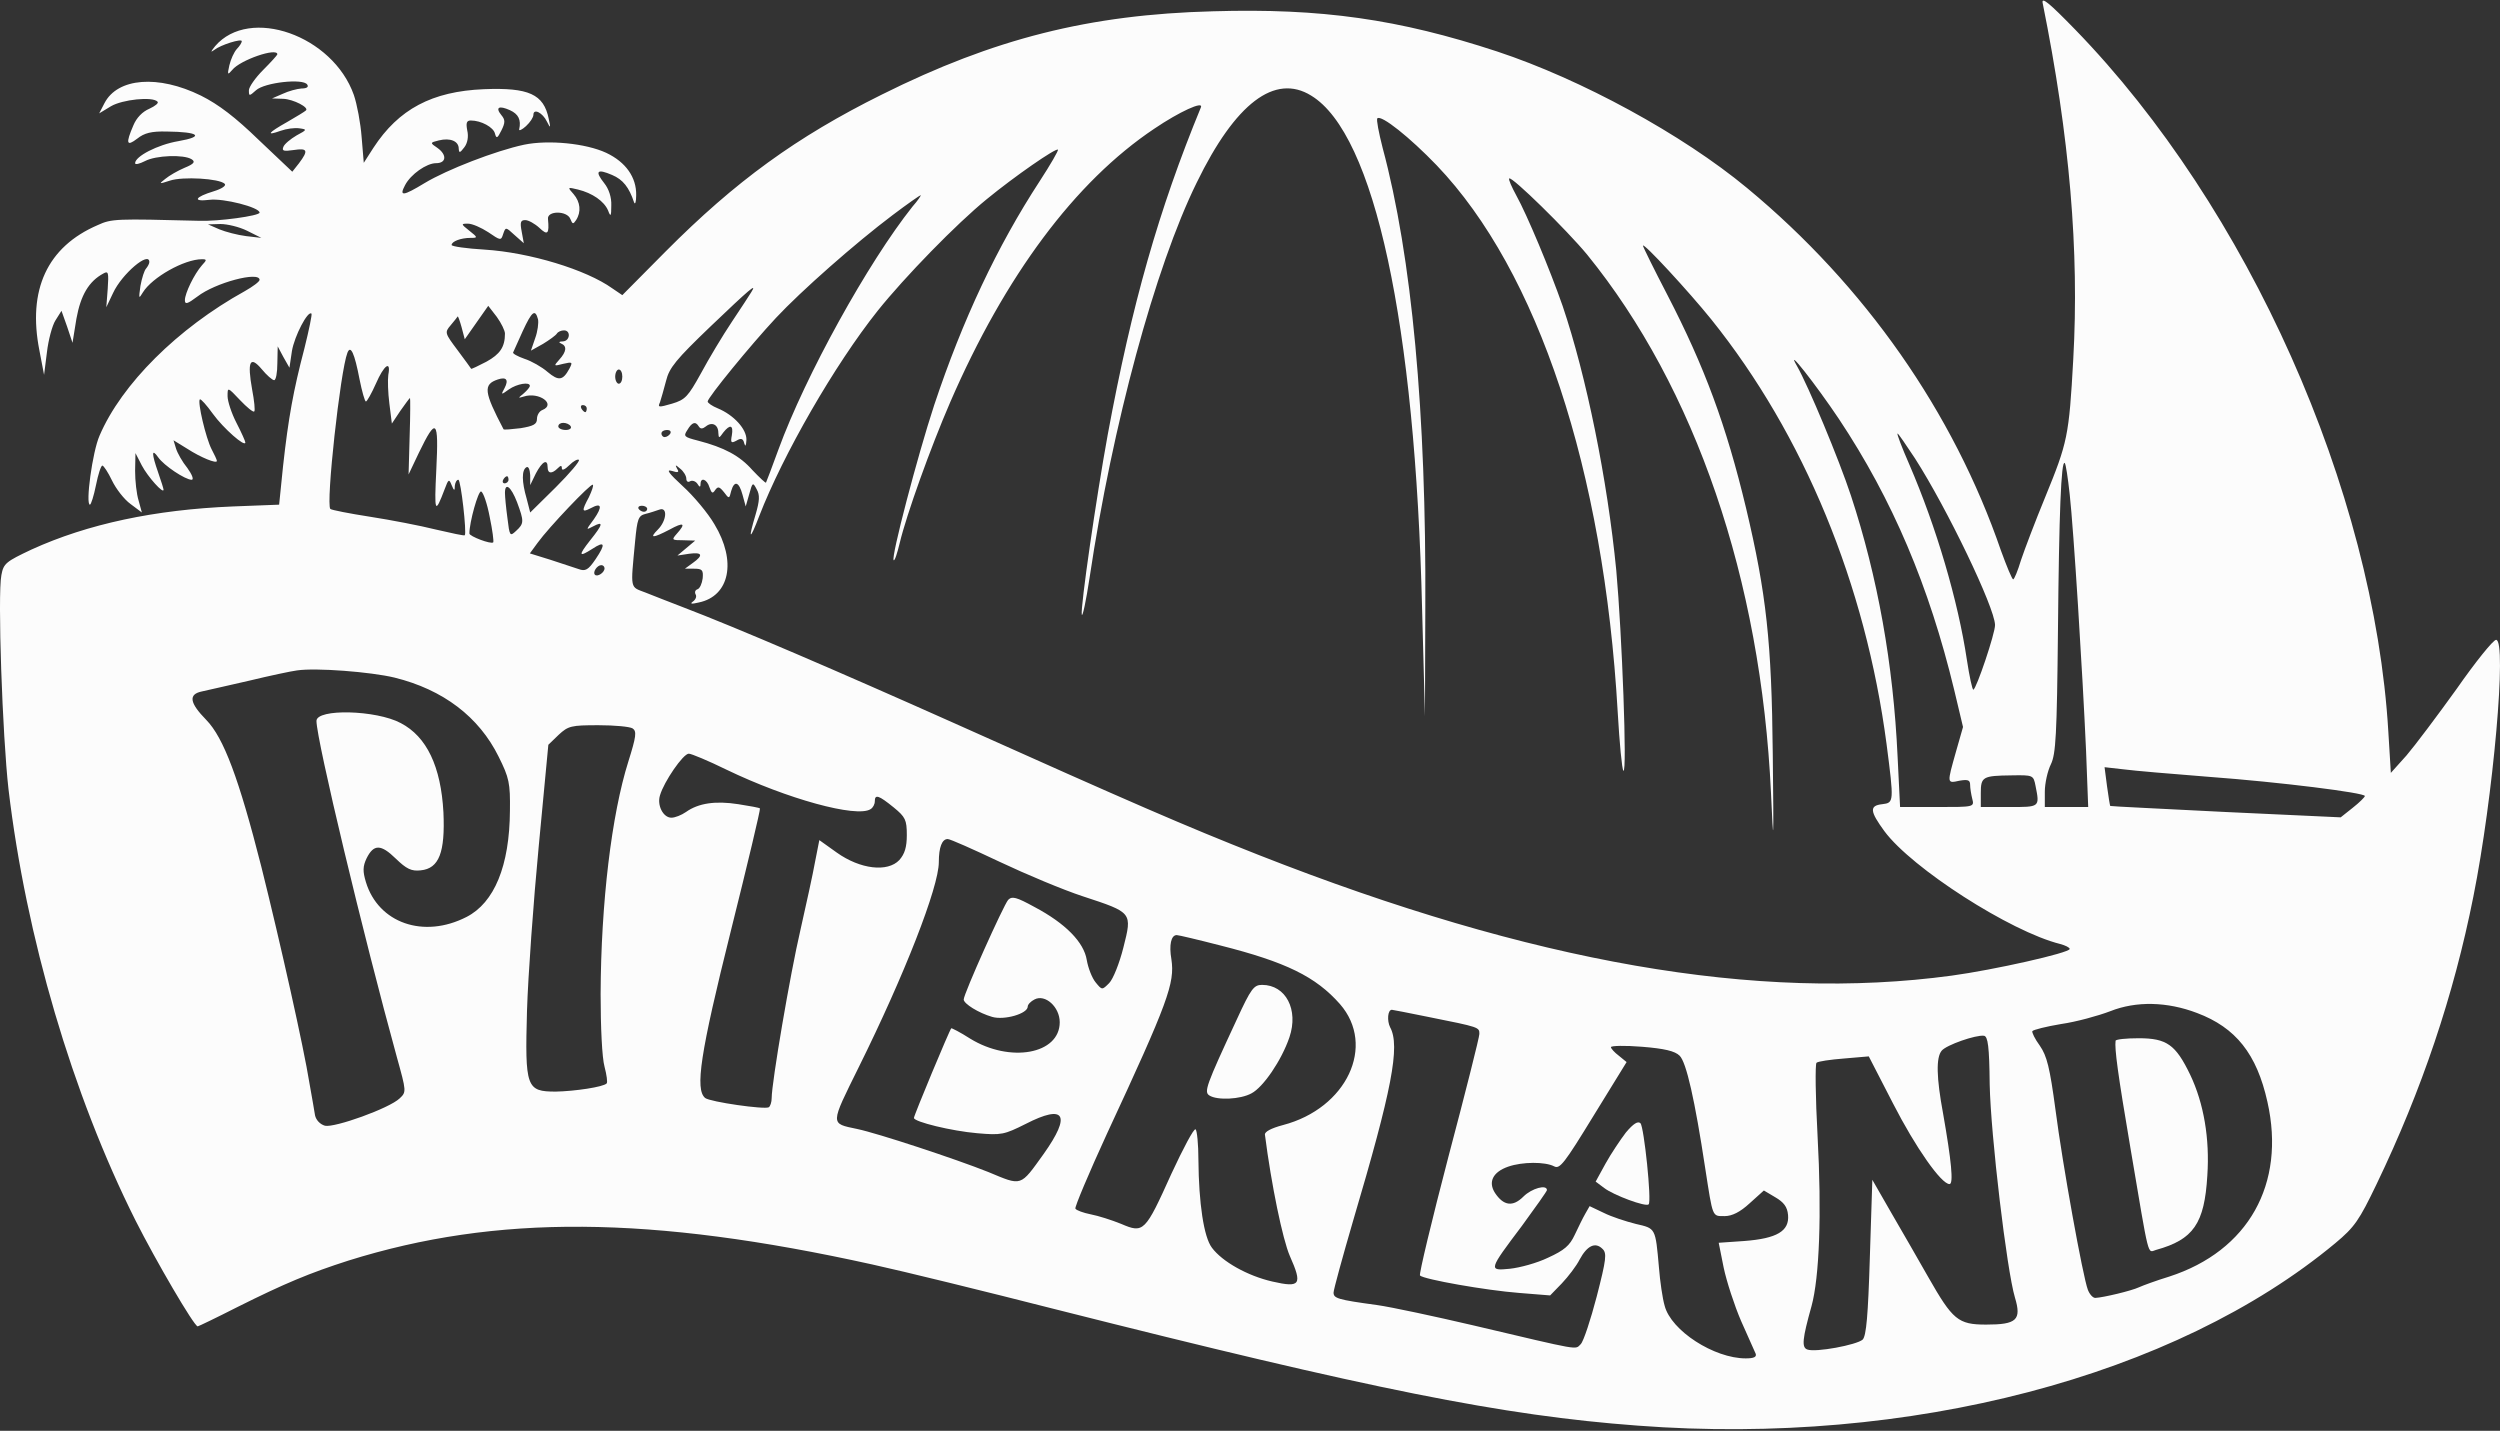 <?xml version="1.0" encoding="UTF-8"?> <svg xmlns="http://www.w3.org/2000/svg" width="1120" height="641" viewBox="0 0 1120 641" fill="none"><rect x="0" y="0" width="1120" height="641" fill="#333333" stroke="none"/><path d="M915.121 1.394C927.229 61.473 931.531 112.469 928.822 160.914C926.91 195.495 926.273 198.204 916.236 222.746C911.775 233.582 906.995 246.172 905.402 250.953C903.968 255.733 902.375 259.558 901.897 259.558C901.419 259.558 899.029 253.821 896.48 246.809C875.131 184.659 835.461 127.927 782.726 84.262C753.729 60.198 708.323 35.498 670.723 23.067C626.592 8.566 592.019 3.626 543.427 5.06C487.983 6.494 445.285 17.331 395.099 42.35C356.863 61.314 329.459 81.234 298.233 112.628L278.796 132.229L274.335 129.201C262.545 120.755 237.213 113.106 217.139 111.831C209.013 111.353 202.322 110.397 202.322 109.759C202.322 108.166 206.464 106.572 210.766 106.572C214.112 106.572 214.112 106.413 210.288 103.385C206.464 100.357 206.464 100.198 209.651 100.198C211.562 100.198 215.545 101.951 218.732 104.022C224.308 107.847 224.467 107.847 225.423 104.819C226.539 101.632 226.539 101.632 230.522 105.297L234.664 108.963L233.708 103.704C232.911 99.56 233.23 98.604 235.301 98.604C236.735 98.604 239.603 100.198 241.674 102.11C245.338 105.616 246.135 104.819 245.498 98.126C245.02 94.302 254.101 94.302 255.535 98.126C256.491 100.517 256.809 100.517 258.084 98.604C260.474 94.939 259.996 90.477 256.969 86.971C254.101 83.784 254.26 83.784 258.881 84.899C265.413 86.493 270.67 90.158 272.423 94.302C273.538 97.329 273.857 97.011 273.857 92.07C274.016 88.405 272.741 84.581 270.67 82.031C266.369 76.612 267.484 75.497 274.175 78.365C279.114 80.437 281.823 83.943 284.053 90.636C284.531 91.911 285.009 90.477 285.009 87.449C285.168 79.481 280.389 72.629 271.626 68.485C262.386 64.182 245.657 62.589 234.823 64.82C222.078 67.529 200.251 75.975 190.214 82.031C180.495 87.927 178.742 88.087 181.451 82.987C184 78.047 191.169 73.107 195.312 73.107C200.091 73.107 200.251 69.282 195.949 66.254C192.603 64.023 192.603 63.864 196.586 62.907C201.685 61.633 205.508 63.226 205.508 66.573C205.668 68.644 205.986 68.644 208.057 65.935C209.491 64.023 209.969 61.155 209.332 58.445C208.695 55.099 209.013 53.983 210.925 53.983C215.545 53.983 221.122 57.011 221.759 59.88C222.396 62.27 222.874 61.951 224.627 58.445C226.379 54.94 226.379 53.665 224.627 51.593C221.759 48.087 223.511 47.131 228.45 49.362C232.274 51.115 233.549 53.665 232.593 57.967C232.433 58.764 233.867 58.127 235.62 56.533C237.532 54.78 238.966 52.549 238.966 51.434C238.966 48.406 243.108 50.477 245.02 54.461C246.613 57.649 246.772 57.489 245.816 53.187C243.586 42.191 236.894 39.163 216.82 39.96C193.559 40.916 178.583 48.884 167.271 66.254L162.97 72.947L162.014 61.473C161.536 55.099 159.943 46.653 158.509 42.509C149.109 15.896 111.828 2.669 96.374 20.677C94.462 23.067 94.143 23.705 95.896 22.43C98.923 20.04 108.323 17.171 108.323 18.446C108.323 19.084 107.367 20.677 106.092 21.952C104.818 23.386 103.384 26.573 102.747 29.282C101.791 33.585 101.95 33.745 104.021 31.354C107.526 26.892 124.255 21.155 124.255 24.342C124.255 24.661 121.387 27.848 117.882 31.354C114.377 34.86 111.509 39.004 111.509 40.438C111.509 43.147 111.669 43.147 114.696 40.438C118.519 36.932 135.885 35.02 137.638 37.888C138.434 39.004 137.319 39.641 135.089 39.641C133.018 39.8 129.353 40.757 126.645 42.031L121.865 44.103L126.804 44.262C131.424 44.422 138.753 48.246 137.001 49.521C136.523 49.999 132.858 52.23 128.716 54.621C119.953 59.561 118.997 60.995 125.689 58.605C128.397 57.649 132.062 57.171 134.133 57.489C137.638 57.967 137.638 58.127 132.858 60.676C130.15 62.27 127.441 64.501 126.963 65.776C126.167 67.688 127.123 67.848 131.584 67.21C137.797 66.254 138.275 67.37 133.973 73.107L130.946 76.931L115.97 62.748C105.455 52.549 97.967 46.812 90.001 42.828C70.883 33.426 52.72 34.86 46.825 46.175L44.435 50.796L49.693 47.609C54.791 44.581 68.334 43.147 70.564 45.537C71.201 46.175 69.608 47.45 66.9 48.724C63.873 49.999 61.164 52.709 59.73 56.214C56.225 64.342 56.703 65.776 61.483 62.111C64.669 59.561 67.856 58.764 74.706 58.923C89.204 59.083 91.754 61.155 79.964 63.226C70.564 64.82 60.527 70.079 60.527 73.107C60.527 73.903 62.439 73.425 64.988 72.15C69.767 69.601 82.354 69.123 85.859 71.354C87.611 72.469 86.974 73.425 82.672 75.178C79.645 76.453 75.822 78.684 74.069 80.118C71.042 82.509 71.201 82.509 76.14 80.915C81.876 79.003 98.286 79.959 100.676 82.35C101.472 83.146 99.401 84.581 95.737 85.696C87.293 88.246 86.018 90.477 93.825 89.521C100.038 88.724 116.289 92.867 116.289 95.258C116.289 96.692 97.808 99.242 89.204 98.923C52.083 97.967 50.012 97.967 43.798 100.835C21.175 110.556 12.253 129.839 17.67 157.089L19.741 167.926L21.015 157.886C21.653 152.309 23.405 145.775 24.839 143.544L27.548 139.241L30.097 146.412L32.486 153.584L34.239 142.747C36.151 132.229 39.815 126.014 46.347 122.508C48.578 121.233 48.737 122.19 48.259 129.361L47.622 137.647L50.649 131.273C54.632 122.668 66.9 112.309 66.9 117.409C66.9 118.046 66.262 119.321 65.466 120.277C64.669 121.074 63.554 124.58 62.917 128.086C62.12 133.823 62.12 134.142 64.032 130.954C68.174 124.261 82.513 116.134 90.479 116.134C92.71 116.134 92.71 116.453 90.479 118.843C86.974 122.827 82.832 131.432 82.832 134.46C82.832 136.532 83.947 136.213 88.408 132.867C96.374 126.652 116.289 121.393 116.289 125.377C116.289 126.174 113.262 128.405 109.597 130.476C79.645 147.05 54.473 172.069 44.595 195.177C41.408 202.348 38.222 226.092 40.293 226.092C40.771 226.092 42.046 222.108 43.002 217.328C43.958 212.547 45.232 208.563 45.869 208.563C46.507 208.722 48.419 211.591 50.171 215.256C51.924 218.921 55.588 223.702 58.456 225.774L63.554 229.598L62.12 224.339C61.164 221.312 60.527 215.415 60.527 210.953L60.686 202.985L63.554 208.563C66.262 213.662 73.272 221.471 73.272 219.399C73.272 218.921 72.157 215.415 70.883 211.75C67.856 203.145 67.856 200.595 70.883 204.898C73.432 208.563 82.991 214.937 85.859 214.937C86.974 214.937 86.018 212.547 83.947 209.678C81.716 206.969 79.486 202.985 78.849 200.914L77.733 197.248L83.947 201.073C89.842 204.898 97.171 207.925 97.171 206.491C97.171 206.013 96.055 203.623 94.781 201.232C92.232 196.292 88.408 180.037 89.523 178.922C90.001 178.603 92.55 181.472 95.418 185.456C100.038 191.83 109.916 200.595 109.916 198.204C109.916 197.726 108.164 193.742 105.933 189.44C103.703 185.137 101.95 179.719 101.95 177.488C101.95 173.344 101.95 173.344 107.526 179.241C110.553 182.428 113.421 184.818 113.899 184.34C114.377 184.021 113.899 179.4 112.943 174.46C110.713 161.87 111.987 159.161 117.245 165.376C119.475 168.085 122.024 170.316 122.821 170.316C123.618 170.316 124.255 166.97 124.255 162.667L124.414 155.177L126.963 159.958L129.672 164.739L130.787 157.249C131.902 150.556 137.956 138.922 139.55 140.516C139.868 140.835 138.434 147.847 136.363 156.133C131.424 174.938 129.194 187.209 126.804 208.882L125.052 226.092L104.34 226.889C69.449 228.323 39.337 234.698 14.165 246.172C2.694 251.59 1.578 252.387 0.622 257.646C-1.13 266.411 1.1 329.836 3.809 353.581C11.616 419.556 32.327 490.152 60.686 546.725C69.767 564.733 86.974 594.215 88.567 594.215C88.886 594.215 96.852 590.39 106.252 585.609C127.601 574.932 138.753 570.311 156.119 564.733C222.396 544.016 291.382 544.494 390.798 566.486C404.659 569.514 441.621 578.597 472.848 586.565C614.643 622.421 673.273 634.214 733.655 638.676C855.376 647.919 974.388 616.684 1046.24 556.924C1054.84 549.753 1056.92 546.725 1064.72 530.471C1084.96 488.399 1099.29 445.85 1108.06 401.707C1116.98 357.246 1123.19 286.649 1118.25 286.649C1116.98 286.649 1109.01 296.53 1100.57 308.641C1091.97 320.593 1081.93 333.979 1078.11 338.441L1071.1 346.25L1069.98 327.924C1063.61 219.559 1007.05 92.867 929.619 13.187C917.988 1.235 914.483 -1.633 915.121 1.394ZM587.399 42.828C615.758 60.039 634.08 144.819 637.107 273.104L638.381 320.912L638.541 272.307C639.019 184.818 632.487 114.859 619.422 66.254C617.67 59.402 616.555 53.505 617.032 53.027C618.785 51.274 631.69 61.633 643.639 74.063C689.045 121.552 718.519 210.635 724.733 318.999C725.53 332.864 726.645 344.656 727.282 345.294C729.035 346.888 726.645 283.621 724.096 255.574C720.113 214.778 710.713 168.563 700.038 137.01C694.303 120.596 684.106 96.214 679.327 87.608C677.255 83.784 675.662 80.278 676.14 79.959C677.256 78.844 701.95 103.066 711.031 114.062C759.465 173.663 788.939 259.558 793.4 355.174C794.515 380.513 794.675 378.919 794.197 337.645C793.719 287.765 791.329 265.932 782.248 227.686C773.326 190.396 763.607 164.261 747.038 132.229C740.984 120.596 736.045 110.556 736.045 110.078C736.045 108.325 756.756 130.795 766.634 143.066C808.217 194.858 835.779 261.948 845.179 333.342C848.525 359.318 848.525 359.636 843.267 360.274C837.372 360.911 837.691 363.461 844.223 372.385C856.491 388.959 900.623 417.325 922.927 422.902C925.317 423.54 927.229 424.496 927.229 425.133C927.229 426.886 893.134 434.536 874.335 437.085C787.346 448.878 686.815 431.348 563.979 383.062C530.84 369.995 507.739 359.955 427.76 324.099C375.662 300.832 330.097 281.231 305.88 271.988C300.145 269.757 292.656 266.889 289.151 265.454C282.141 262.745 282.46 264.498 284.531 242.507C285.487 232.467 285.965 231.033 289.151 230.236C291.223 229.758 293.931 228.802 295.365 228.323C299.189 226.889 298.711 233.264 294.728 237.248C290.745 241.232 292.338 241.232 299.985 237.248C306.358 233.742 307.473 234.379 303.172 239.16C300.782 241.869 300.941 242.028 306.039 242.028L311.456 242.188L303.49 248.881L308.748 248.084C314.643 247.287 315.28 248.722 310.341 252.228L306.836 254.777H310.978C314.643 254.777 315.121 255.415 314.802 259.08C314.483 261.47 313.527 263.701 312.412 264.02C311.456 264.339 311.138 265.295 311.616 266.251C312.253 267.207 311.616 268.642 310.5 269.438C308.907 270.554 309.704 270.713 313.049 269.917C326.91 267.048 330.097 251.431 320.06 234.857C317.192 229.917 310.66 222.108 305.88 217.806C299.667 212.069 298.233 210.156 300.941 210.953C303.809 211.909 304.446 211.591 303.331 209.997C302.375 208.085 302.534 208.085 304.765 209.997C306.199 211.113 307.473 213.184 307.473 214.459C307.473 215.734 308.27 216.212 309.226 215.575C310.182 215.097 311.616 215.575 312.412 216.69C313.368 218.284 313.846 218.443 313.846 216.85C313.846 213.662 316.714 214.618 317.829 218.284C318.785 220.993 319.263 221.312 320.378 219.559C321.653 217.806 322.29 217.965 324.361 220.515C326.592 223.543 326.751 223.543 327.548 220.037C328.981 215.097 331.053 215.734 332.646 221.63L334.08 226.889L335.673 221.312C337.107 216.053 337.266 215.893 339.019 219.24C340.453 221.79 340.293 224.339 338.541 230.395C335.036 242.028 335.832 242.507 340.134 231.192C350.808 203.623 373.91 163.464 393.188 139.241C405.296 124.102 428.557 100.198 442.099 89.202C454.526 79.003 473.166 66.095 473.963 67.051C474.282 67.37 470.617 73.744 465.838 81.075C446.719 110.397 431.265 143.225 418.519 181.472C411.031 204.26 399.082 249.837 400.357 250.953C400.835 251.431 401.95 247.925 403.065 243.303C406.092 230.555 416.926 200.435 425.689 180.197C450.224 123.624 481.61 81.393 517.139 57.649C528.45 49.999 539.284 45.059 538.01 48.087C519.051 94.142 507.102 136.213 496.268 194.698C491.01 223.543 484 272.148 484.637 275.335C484.956 276.769 486.549 269.279 488.142 258.761C498.339 190.555 517.457 119.799 536.098 81.871C553.464 46.175 571.148 32.788 587.399 42.828ZM408.801 92.549C388.886 117.568 360.846 168.245 348.737 201.392C345.869 209.2 343.32 216.053 343.161 216.212C343.002 216.531 340.293 213.981 337.107 210.634C331.371 204.101 324.361 200.435 312.731 197.408C306.517 195.814 306.039 195.495 307.951 192.627C310.022 189.121 311.616 188.643 313.049 191.033C313.846 192.308 314.802 192.149 316.236 191.033C318.944 188.802 321.812 190.236 321.812 193.902C321.971 196.451 322.131 196.451 324.043 193.742C327.07 189.918 328.663 190.396 327.866 195.017C327.229 198.364 327.548 198.682 329.937 197.408C332.009 196.133 332.964 196.451 333.442 198.682C333.92 200.276 334.239 199.798 334.398 197.089C334.558 192.308 328.822 185.934 321.493 182.906C319.104 181.95 317.032 180.515 317.032 179.878C317.032 178.125 336.31 154.54 347.622 142.428C358.934 130.317 383.15 108.963 399.879 96.373C406.411 91.433 412.147 87.449 412.465 87.449C412.784 87.449 411.191 89.839 408.801 92.549ZM110.713 103.385L117.086 106.572L110.235 105.775C106.411 105.297 100.994 103.863 98.286 102.748L93.188 100.517L98.764 100.357C101.791 100.357 107.208 101.632 110.713 103.385ZM336.629 130.795C335.992 131.911 332.009 137.966 327.866 144.181C323.724 150.396 317.51 160.755 314.005 167.288C308.27 177.647 306.995 179.081 301.1 180.834C295.046 182.587 294.568 182.587 295.684 180.197C296.161 178.603 297.436 174.46 298.392 170.635C299.826 164.739 302.853 161.073 318.307 146.253C335.832 129.52 339.337 126.492 336.629 130.795ZM226.22 149.44C226.22 155.496 223.989 158.683 217.935 162.03C214.271 163.942 211.244 165.376 211.084 165.217C210.925 164.898 208.217 161.233 205.03 156.93C199.295 149.281 199.135 148.962 201.844 145.775C203.437 143.863 204.871 142.11 205.03 141.791C205.19 141.472 205.986 143.703 206.783 146.572L208.217 151.99L218.732 137.01L222.556 141.95C224.627 144.819 226.22 148.165 226.22 149.44ZM241.037 143.066C241.355 144.659 240.877 148.484 239.762 151.512L237.85 157.089L243.267 154.062C246.135 152.309 249.003 150.237 249.481 149.44C249.959 148.643 251.393 148.006 252.667 148.006C255.853 148.006 255.376 152.787 252.189 152.946C250.437 152.946 250.118 153.424 251.393 153.902C254.101 155.018 253.782 157.568 250.596 161.073C247.887 164.101 248.047 164.101 252.348 162.986C256.491 162.03 256.65 162.189 255.057 165.217C252.189 170.476 250.277 170.794 245.338 166.651C242.789 164.42 238.01 161.711 234.983 160.755C231.796 159.639 229.566 158.364 229.884 157.886C230.203 157.249 232.115 152.946 234.186 148.325C238.328 139.4 239.762 138.285 241.037 143.066ZM161.058 169.838C162.173 175.416 163.448 179.878 163.926 179.878C164.404 179.878 166.475 176.213 168.387 171.91C172.051 163.464 175.237 161.233 173.963 167.926C173.644 170.157 173.804 175.894 174.441 180.834L175.556 189.758L179.38 184.021C181.61 180.834 183.522 178.284 183.681 178.284C183.841 178.284 183.841 185.934 183.522 195.336L183.044 212.547L187.664 202.826C195.471 186.73 196.586 187.687 195.471 210.316C194.515 229.917 194.834 230.714 199.295 218.921C200.888 214.618 201.207 214.459 202.322 217.328C203.437 220.037 203.756 220.037 203.756 217.646C203.915 216.212 204.552 214.937 205.349 214.937C206.464 214.937 209.173 238.841 208.217 239.797C208.057 240.116 202.163 238.841 195.312 237.248C188.302 235.495 175.078 232.945 165.838 231.511C156.597 230.076 148.472 228.483 147.994 228.005C145.923 225.774 152.455 166.173 155.641 158.046C157.075 154.38 158.827 158.205 161.058 169.838ZM823.83 187.687C847.887 223.861 864.297 262.745 875.45 308.96L879.433 325.693L876.247 336.848C872.264 351.031 872.104 351.031 877.84 349.756C881.663 349.119 882.619 349.437 882.619 351.668C882.619 353.103 883.097 355.971 883.575 357.883C884.531 361.549 884.372 361.549 867.962 361.549H851.233L850.118 338.919C848.206 297.486 841.196 258.443 829.247 222.108C823.83 205.694 810.129 172.866 805.03 163.942C799.454 154.38 813.474 172.229 823.83 187.687ZM278.796 168.723C278.796 170.476 278.158 171.91 277.202 171.91C276.406 171.91 275.609 170.476 275.609 168.723C275.609 166.97 276.406 165.536 277.202 165.536C278.158 165.536 278.796 166.97 278.796 168.723ZM226.061 173.822C224.308 177.009 224.467 177.009 227.972 174.46C231.637 171.91 237.372 170.954 237.372 172.866C237.372 173.504 236.098 174.938 234.664 176.213C231.955 178.444 231.955 178.444 234.664 177.647C241.515 175.416 249.321 181.153 242.949 183.703C241.674 184.181 240.559 185.934 240.559 187.687C240.559 190.077 238.966 190.874 233.23 191.83C229.247 192.308 225.742 192.627 225.583 192.308C216.82 175.575 216.342 172.229 223.034 169.998C226.857 168.723 227.972 170.157 226.061 173.822ZM262.864 183.065C262.864 183.862 262.545 184.659 262.226 184.659C261.748 184.659 260.952 183.862 260.474 183.065C259.996 182.109 260.314 181.472 261.111 181.472C262.067 181.472 262.864 182.109 262.864 183.065ZM255.694 191.033C256.172 191.83 255.216 192.627 253.464 192.627C251.552 192.627 250.118 191.83 250.118 191.033C250.118 190.077 251.074 189.44 252.348 189.44C253.623 189.44 255.216 190.077 255.694 191.033ZM300.304 194.22C299.826 195.017 298.711 195.814 297.755 195.814C296.958 195.814 296.321 195.017 296.321 194.22C296.321 193.264 297.436 192.627 298.87 192.627C300.145 192.627 300.782 193.264 300.304 194.22ZM857.925 205.376C872.423 228.005 893.612 272.148 893.772 279.956C893.931 283.462 885.328 308.96 884.053 308.96C883.575 308.96 882.301 303.063 881.185 295.733C877.202 269.12 867.484 236.132 855.376 208.085C852.03 200.435 849.64 194.22 850.118 194.22C850.437 194.22 853.942 199.32 857.925 205.376ZM249.003 218.284L237.532 229.598L235.938 223.383C233.708 215.734 233.708 210.634 235.779 209.36C236.735 208.722 237.372 210.316 237.532 212.866V217.328L240.081 212.069C242.949 206.65 245.338 205.376 245.338 209.36C245.338 212.228 247.25 212.387 249.799 209.838C251.233 208.403 251.711 208.403 251.711 209.838C251.711 210.953 253.145 210.316 255.057 208.403C256.809 206.65 258.721 205.535 259.359 206.013C259.836 206.65 255.216 212.069 249.003 218.284ZM927.229 221.471C928.982 237.248 932.965 300.673 934.558 336.37L935.514 361.549H916.077V354.696C916.077 350.872 917.351 345.294 918.785 342.425C921.016 337.804 921.493 329.517 921.971 281.869C922.449 230.076 923.405 205.854 924.999 207.447C925.476 207.766 926.432 214.14 927.229 221.471ZM227.813 214.937C227.813 215.734 227.017 216.531 226.061 216.531C225.264 216.531 224.945 215.734 225.423 214.937C225.901 213.981 226.698 213.344 227.176 213.344C227.494 213.344 227.813 213.981 227.813 214.937ZM263.819 222.746C260.474 228.961 260.633 229.758 264.616 227.686C269.555 224.977 270.033 226.889 266.05 232.626C262.386 237.566 262.386 237.566 265.731 235.813C270.511 233.264 270.192 234.857 264.297 242.188C259.04 248.881 259.199 249.837 265.413 245.853C270.989 242.188 271.467 243.622 266.847 250.475C263.501 255.415 262.226 256.052 259.199 254.937C257.287 254.299 251.552 252.387 246.613 250.793L237.372 247.925L240.877 243.144C245.816 236.291 264.775 216.371 265.572 217.168C266.05 217.487 265.094 220.037 263.819 222.746ZM231.637 224.977C234.823 233.582 234.823 234.539 231.159 237.885C228.45 240.435 228.291 240.116 227.335 232.148C226.698 227.527 226.22 222.427 226.22 220.834C226.22 215.893 228.928 217.965 231.637 224.977ZM219.369 231.511C220.644 237.566 221.281 242.666 220.962 242.985C220.006 243.941 210.288 240.275 210.288 239.001C210.288 233.901 214.271 219.718 215.545 220.196C216.501 220.515 218.254 225.614 219.369 231.511ZM289.948 228.005C289.948 228.642 289.311 229.28 288.514 229.28C287.558 229.28 286.602 228.642 286.124 228.005C285.646 227.208 286.284 226.571 287.558 226.571C288.833 226.571 289.948 227.208 289.948 228.005ZM270.83 254.618C270.83 256.53 267.643 258.602 266.528 257.486C265.413 256.371 267.484 253.184 269.396 253.184C270.192 253.184 270.83 253.821 270.83 254.618ZM176.671 303.542C198.658 308.96 214.59 321.231 223.352 338.919C228.132 348.481 228.61 350.872 228.45 363.142C228.291 388.002 221.44 404.417 209.013 410.791C189.736 420.671 169.502 413.5 163.926 395.174C162.492 390.393 162.492 388.162 164.244 384.497C167.431 378.122 170.617 378.122 177.309 384.656C182.088 389.277 184.319 390.393 188.461 389.915C196.746 389.118 199.454 381.787 198.658 363.939C197.542 343.382 191.169 329.995 179.539 323.94C168.546 318.043 141.78 317.406 141.78 322.983C141.78 331.43 162.81 419.237 177.787 473.579C182.088 489.037 182.088 489.196 179.061 492.065C174.441 496.527 149.906 505.292 145.604 504.335C143.373 503.698 141.621 501.786 141.143 499.714C140.824 497.802 139.709 491.109 138.594 485.053C136.204 469.914 125.689 422.743 117.086 388.321C107.048 348.8 100.198 330.473 92.391 322.505C84.903 314.856 84.266 311.031 90.479 309.757C92.869 309.278 102.269 307.047 111.509 304.976C120.75 302.745 130.468 300.673 133.018 300.354C141.462 299.079 165.997 300.992 176.671 303.542ZM283.416 326.33C285.328 327.605 285.009 329.995 281.504 341.151C274.016 364.895 269.236 404.257 269.077 445.372C269.077 460.033 269.714 473.898 270.83 477.882C271.786 481.547 272.263 484.894 271.786 485.372C270.352 486.965 257.447 488.878 249.003 489.037C235.779 489.037 235.142 487.284 236.098 452.703C236.576 437.245 238.966 404.098 241.355 379.078L245.657 333.661L250.277 329.199C254.579 325.215 255.853 324.896 268.121 324.896C275.291 324.896 282.141 325.533 283.416 326.33ZM325.476 344.816C352.561 357.883 383.788 366.489 390.001 362.505C391.116 361.867 391.913 360.274 391.913 358.999C391.913 355.652 393.665 356.29 400.357 361.708C405.615 366.011 406.252 367.286 406.252 374.138C406.252 379.556 405.296 382.584 402.906 385.293C397.648 390.871 385.381 389.437 374.866 381.947L367.059 376.369L365.147 386.09C364.191 391.508 361.164 405.213 358.615 416.528C353.995 436.289 345.71 485.053 345.71 491.905C345.71 493.818 345.073 495.571 344.436 496.049C342.524 497.164 318.148 493.658 315.917 491.905C311.297 488.081 313.687 471.985 327.388 417.165C334.876 387.206 340.771 362.505 340.453 362.186C340.293 361.867 335.832 361.071 330.734 360.274C320.537 358.68 312.89 359.796 307.314 363.78C305.243 365.214 302.375 366.329 300.782 366.329C297.117 366.329 294.25 360.752 295.684 356.29C297.436 350.234 306.039 337.645 308.588 337.645C309.704 337.645 317.351 340.832 325.476 344.816ZM989.364 348.003C1021.71 350.393 1059.46 355.174 1059.46 356.608C1059.46 357.087 1057.08 359.477 1054.05 361.867L1048.63 366.17L997.171 363.78C968.812 362.345 945.391 361.23 945.391 361.071C945.232 360.911 944.595 356.927 943.958 352.306L942.842 343.7L951.286 344.656C956.066 345.294 973.113 346.728 989.364 348.003ZM911.934 352.146C913.846 361.708 913.846 361.549 900.145 361.549H887.399V355.334C887.399 348.003 888.196 347.525 901.1 347.366C910.819 347.206 910.978 347.206 911.934 352.146ZM447.834 386.09C459.624 391.668 476.353 398.68 485.115 401.548C507.42 408.879 507.261 408.719 503.278 424.496C501.525 431.508 498.658 438.679 496.905 440.432C493.719 443.619 493.719 443.619 490.851 440.113C489.258 438.201 487.505 433.739 486.868 430.074C485.593 422.106 477.309 413.659 463.448 406.329C455.322 401.867 453.411 401.389 451.658 403.142C449.587 405.532 431.743 445.213 431.743 447.763C431.743 449.675 438.434 453.818 444.489 455.571C449.906 457.165 460.421 454.137 460.421 450.95C460.421 449.994 461.855 448.559 463.448 447.763C468.227 445.213 474.759 451.109 474.759 457.962C474.759 472.304 452.455 476.288 434.611 465.292C430.15 462.424 426.326 460.511 426.167 460.671C425.37 461.468 409.438 499.714 409.438 500.83C409.438 502.582 426.485 506.726 437.797 507.682C448.631 508.638 449.906 508.319 459.465 503.539C477.149 494.455 480.017 499.395 467.59 516.925C456.916 531.745 458.031 531.427 442.736 525.052C428.397 519.315 393.188 507.682 383.947 505.77C371.839 503.22 371.839 504.176 384.744 478.041C405.137 436.926 420.591 397.405 420.591 386.249C420.591 379.556 422.024 375.891 424.574 375.891C425.689 375.891 436.045 380.513 447.834 386.09ZM546.613 423.54C576.246 431.03 589.47 437.563 600.304 449.834C616.554 468.479 603.331 496.527 574.813 504.017C569.396 505.451 566.528 507.045 566.687 508.319C569.555 530.789 574.653 555.331 577.84 562.661C583.575 575.569 582.619 577.004 570.033 574.135C558.881 571.585 547.569 565.211 542.949 558.996C539.284 554.215 537.054 538.917 536.894 519.793C536.894 512.622 536.257 506.407 535.62 505.929C534.823 505.451 530.044 514.534 524.786 525.849C512.996 551.984 512.359 552.622 502.322 548.319C498.02 546.566 491.966 544.654 488.62 544.016C485.434 543.379 482.248 542.263 481.77 541.466C481.451 540.67 487.824 525.53 495.949 507.841C523.352 448.878 526.379 440.432 524.786 429.755C523.671 423.38 524.627 418.918 527.176 418.918C527.972 418.918 536.735 420.99 546.613 423.54ZM984.266 453.818C1001.63 460.352 1011.03 472.145 1015.81 493.658C1024.1 530.471 1007.21 560.43 971.839 571.904C966.103 573.657 960.049 575.888 958.296 576.685C954.951 578.279 942.205 581.306 938.7 581.466C937.585 581.466 936.151 579.872 935.354 577.801C933.124 571.904 924.043 521.865 920.856 497.164C918.307 478.2 917.032 473.101 913.846 468.479C911.616 465.452 910.182 462.424 910.5 461.946C910.978 461.308 916.714 459.874 923.405 458.758C930.097 457.802 939.975 455.093 945.391 453.021C957.022 448.4 970.883 448.719 984.266 453.818ZM639.815 455.571C662.917 460.193 662.757 460.193 662.757 463.22C662.757 464.655 656.544 489.356 648.897 518.2C641.408 546.885 635.673 570.789 636.151 571.426C637.903 573.179 665.944 578.119 680.601 579.235L694.462 580.35L699.72 574.932C702.587 571.904 706.252 567.123 707.686 564.255C711.031 558.04 714.696 556.287 717.882 559.474C719.953 561.386 719.635 564.096 715.333 580.828C712.625 591.187 709.438 600.908 708.164 602.183C705.455 604.732 709.279 605.37 659.89 593.737C642.842 589.753 623.565 585.609 616.873 584.653C599.189 582.263 597.436 581.625 597.436 579.075C597.436 577.801 601.419 563.299 606.199 546.885C623.565 488.24 627.388 468.639 622.768 460.193C621.334 457.324 621.653 452.384 623.565 452.384C623.883 452.384 631.212 453.818 639.815 455.571ZM891.382 485.85C891.86 508.638 899.029 569.036 902.694 581.306C905.721 591.346 903.49 593.418 889.789 593.418C877.202 593.418 874.813 591.346 863.82 572.064C859.518 564.574 852.189 551.665 847.41 543.538L838.806 528.558L837.691 563.299C836.894 589.434 836.098 598.358 834.505 600.111C831.956 602.501 813.315 606.007 809.651 604.573C807.102 603.617 807.42 599.952 811.562 585.131C815.068 572.382 816.183 543.857 814.271 508.957C813.315 491.427 813.156 476.766 813.793 476.129C814.43 475.491 820.006 474.694 826.061 474.216L837.213 473.26L848.047 494.296C858.243 514.216 869.714 530.471 873.379 530.471C875.291 530.471 874.175 519.793 870.511 498.917C867.484 482.662 867.325 473.738 869.874 470.71C871.945 468.161 885.168 463.539 888.833 464.017C890.585 464.336 891.223 468.798 891.382 485.85ZM752.455 472.941C755.482 475.81 759.305 492.862 763.926 523.299C767.431 545.769 766.953 544.813 772.688 544.813C775.875 544.813 779.539 543.06 783.841 539.076L790.214 533.339L795.312 536.367C799.136 538.598 800.729 540.67 801.047 544.335C801.685 551.506 796.108 554.853 781.451 555.968L769.98 556.765L772.21 567.92C773.485 573.976 776.99 584.812 780.017 591.824C783.203 598.836 786.071 605.529 786.549 606.485C787.027 607.92 785.753 608.557 782.088 608.557C767.909 608.557 748.631 596.127 745.763 584.972C744.807 581.785 743.692 573.976 743.214 567.92C741.621 549.912 741.78 550.391 732.858 548.319C728.397 547.203 722.025 545.132 718.519 543.379L712.147 540.351L710.235 543.697C709.12 545.61 707.048 549.912 705.455 553.259C703.225 558.04 700.835 560.112 693.506 563.458C688.567 565.849 680.92 567.92 676.459 568.398C666.74 569.354 666.74 569.195 681.876 549.116C687.93 540.829 693.028 533.658 693.028 533.18C693.028 530.471 686.177 532.383 682.513 536.048C677.734 540.829 673.591 540.191 669.767 534.455C666.581 529.514 668.812 525.052 675.662 522.662C682.035 520.431 692.232 520.431 696.215 522.503C698.764 523.937 700.835 521.228 713.899 499.873L728.716 475.81L725.211 472.941C723.299 471.507 721.706 469.754 721.706 469.117C721.706 468.479 727.919 468.32 735.726 468.957C745.604 469.754 750.384 470.87 752.455 472.941Z" fill="#FCFCFC"></path><path d="M554.101 456.687C540.24 486.487 539.284 489.196 541.833 490.79C545.338 493.021 555.694 492.543 560.633 489.834C565.89 487.124 574.175 475.013 577.68 464.655C581.822 452.384 576.087 441.229 565.412 441.229C561.748 441.229 560.474 442.822 554.101 456.687Z" fill="#FCFCFC"></path><path d="M947.781 466.247C947.303 469.913 948.737 480.749 954.472 514.533C963.075 565.369 961.96 561.067 965.943 559.951C982.672 555.33 987.611 548.158 988.885 526.645C990.001 510.071 987.292 494.295 981.238 481.546C974.706 468 970.723 465.132 958.137 465.132C952.56 465.132 947.94 465.61 947.781 466.247Z" fill="#FCFCFC"></path><path d="M728.397 507.363C725.848 510.709 721.705 516.924 719.315 521.227L714.854 529.355L718.678 532.223C722.82 535.41 737.319 540.828 738.593 539.554C740.027 538.279 736.522 504.813 734.929 503.219C733.814 502.104 731.742 503.379 728.397 507.363Z" fill="#FCFCFC"></path></svg> 